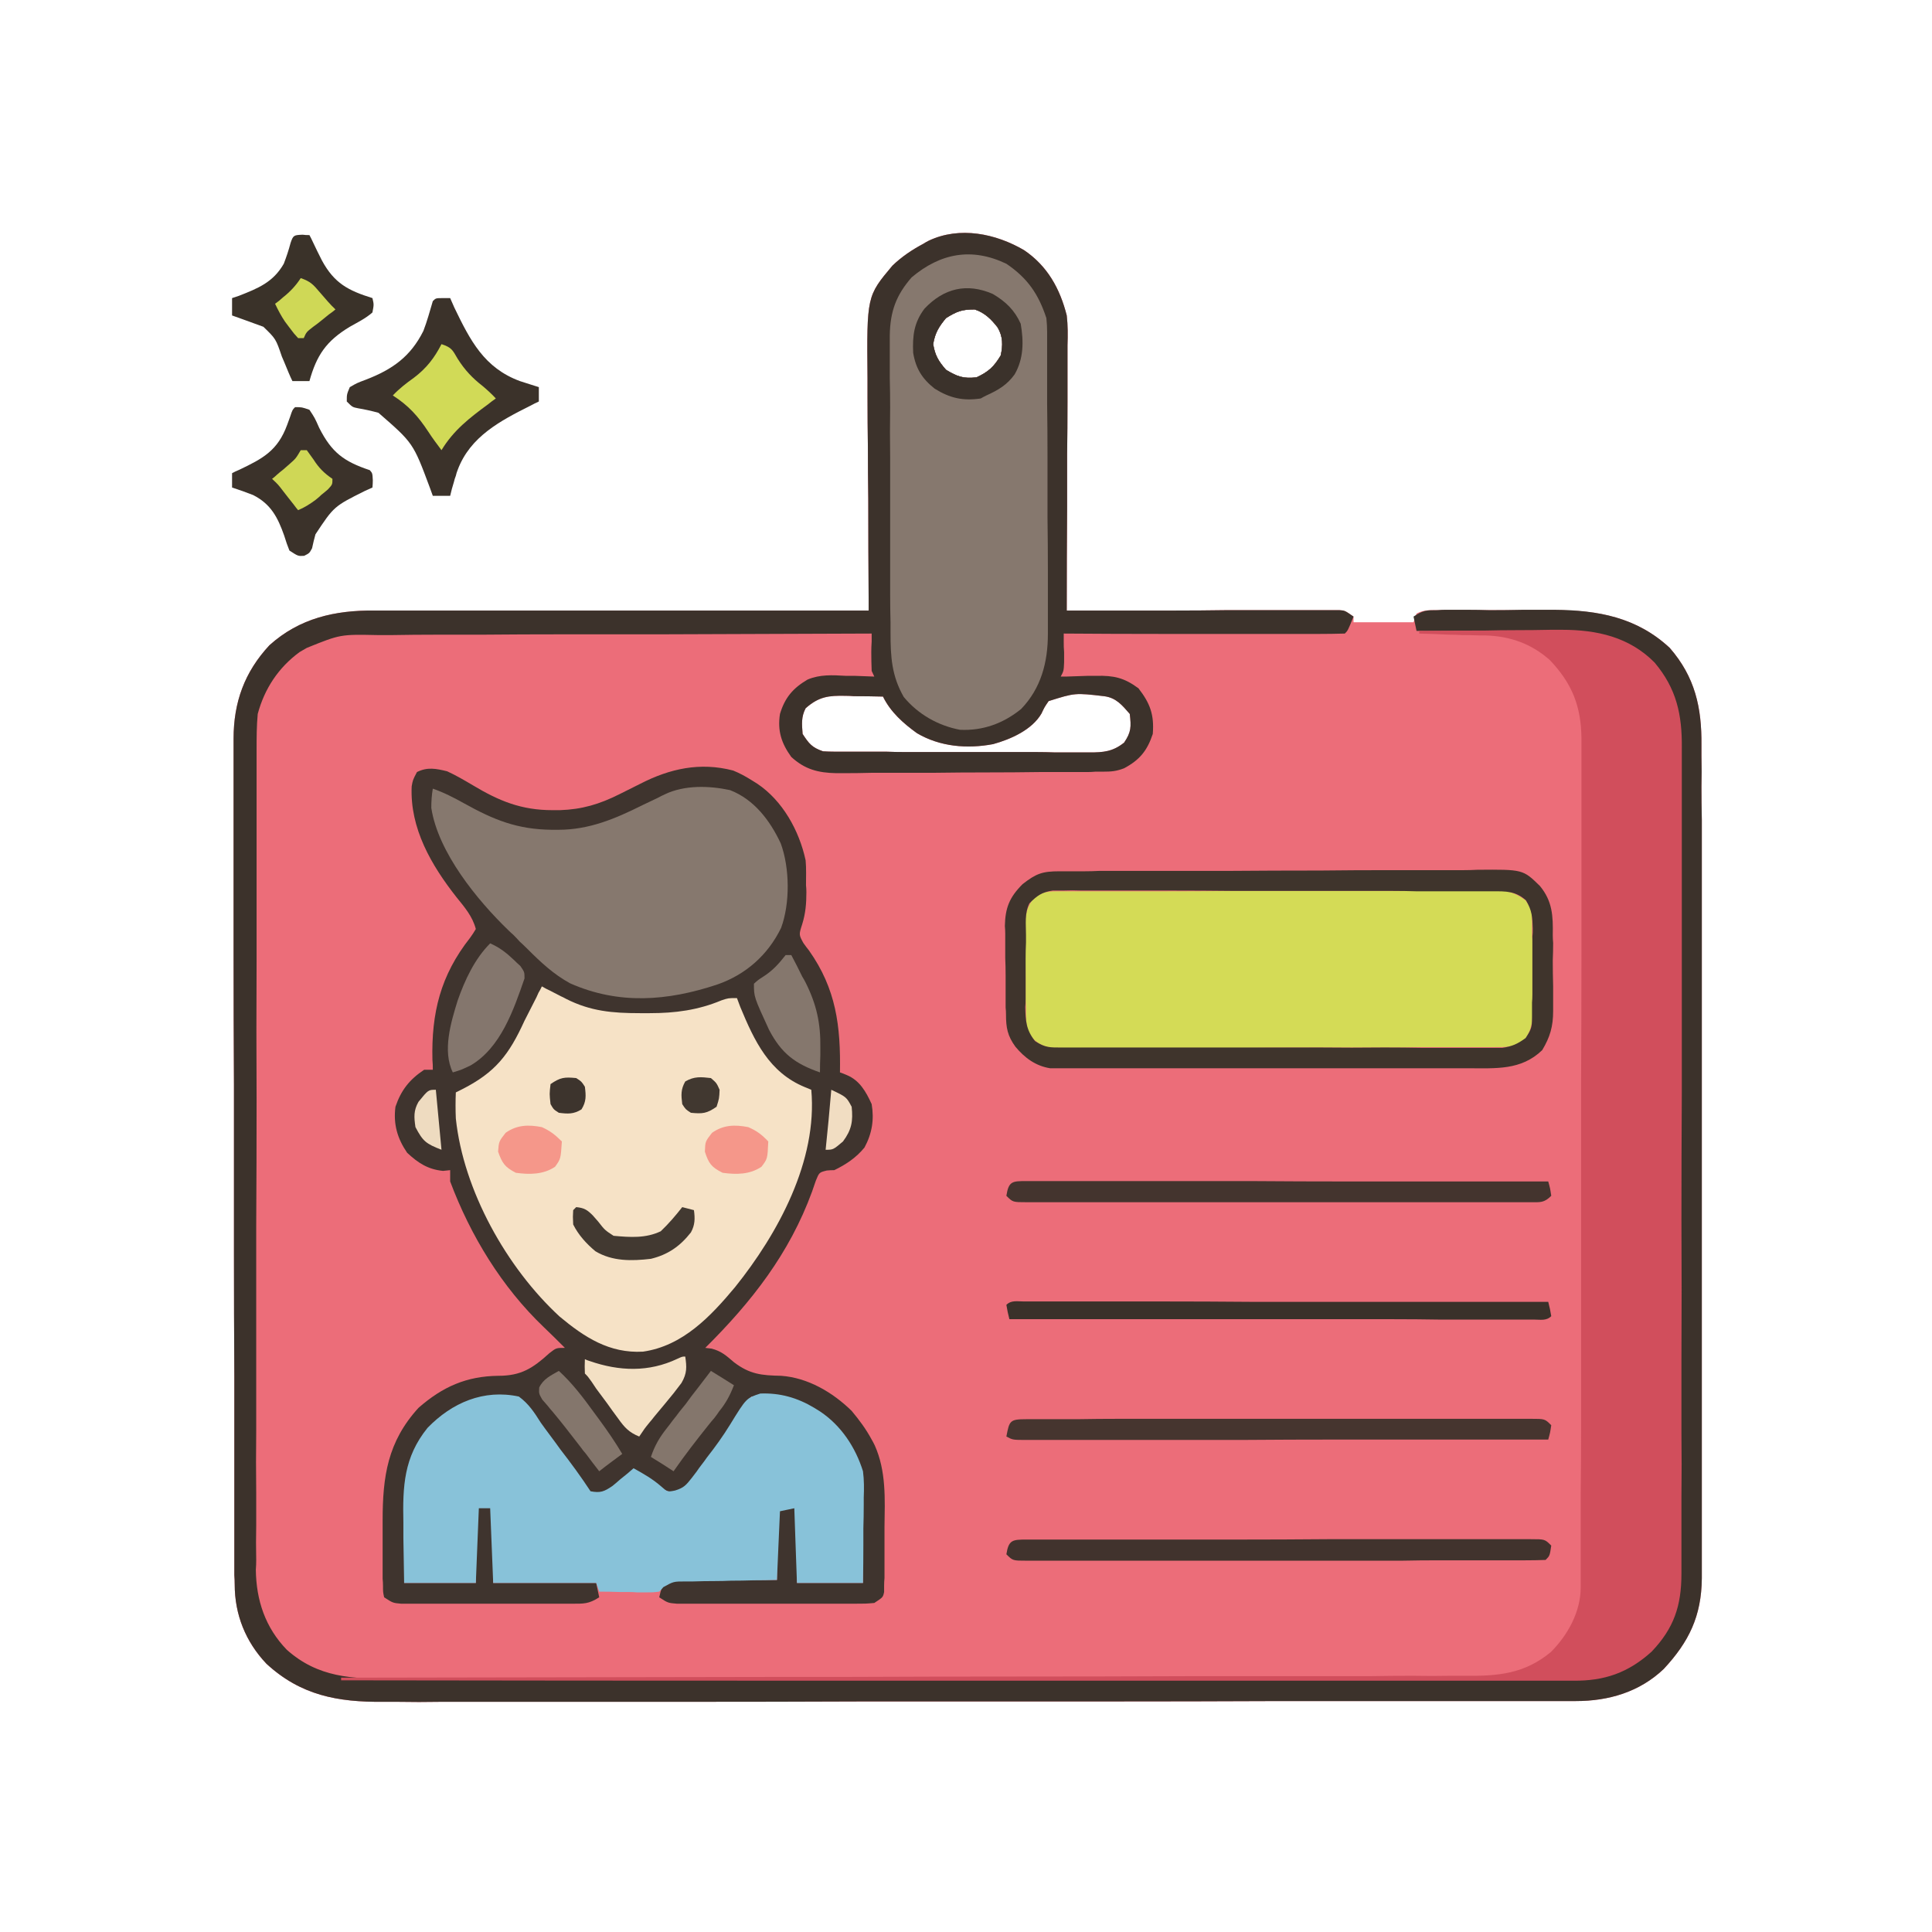 <svg xmlns="http://www.w3.org/2000/svg" viewBox="0 0 512 512" width="512" height="512"><style>.a{fill:#ec6d79}.b{fill:#3f342e}.c{fill:#3c322b}.d{fill:#d14e5c}.e{fill:#f6e2c6}.f{fill:#d4db56}.g{fill:#86786e}.h{fill:#88c2d9}.i{fill:#3f342c}.j{fill:#3b322a}.k{fill:#46352f}.l{fill:#44342e}.m{fill:#41332d}.n{fill:#3a312a}.o{fill:#3a3229}.p{fill:#3b322b}.q{fill:#84766d}.r{fill:#d1da57}.s{fill:#85776d}.t{fill:#f3e0c4}.u{fill:#84766c}.v{fill:#423931}.w{fill:#f5978a}.x{fill:#cfd756}.y{fill:#cfd856}.z{fill:#413830}.A{fill:#3d342d}.B{fill:#eedbc0}.C{fill:#f1ddc2}</style><path class="a" d="m271.4 66.3c6.2 4.2 9.5 10.2 11.3 17.3 0.3 2.6 0.3 5.3 0.2 7.9q0 1.2 0 2.3 0 3.8 0 7.6 0 2.6 0 5.2 0 6.9-0.1 13.7 0 7 0 14.1-0.1 13.7-0.1 27.4 1.3 0 2.7 0 13 0 26 0 6.7 0 13.3-0.1 6.4 0 12.9 0 2.4 0 4.9 0 3.4 0 6.9 0 1 0 2 0 1 0 1.9 0 0.8 0 1.7 0c1.4 0.1 1.4 0.1 3.7 1.7q0 0.7 0 1.5c5.2 0 10.5 0 15.9 0q0.4-1.1 0.8-2.3c1.9-1 3.3-0.9 5.4-0.9q1.3 0 2.5 0 1.4 0 2.7 0c1.4 0 1.4 0 2.8 0q3 0 5.9 0 4.5 0 8.9 0 2.9 0 5.7 0 1.3 0 2.7 0c11.5 0 21.8 1.9 30.5 10 6.7 7.7 8.5 15.8 8.4 25.8 0 1.4 0 1.4 0 2.9q0.1 4.1 0 8.1 0 4.3 0.1 8.7 0 8.5 0 17 0 6.9 0 13.8 0 1 0 2 0 2 0 4 0 18.8 0 37.5 0 17.2 0 34.3 0 17.6 0 35.3 0 9.9 0 19.7 0 8.5 0 16.9 0 4.3 0 8.6 0 4.6 0 9.3 0 1.3 0 2.7c-0.1 10-3.4 16.8-10.1 24-6.4 6.1-14.6 8.5-23.3 8.5q-0.8 0-1.7 0-2.8 0-5.7 0-2 0-4.1 0-5.7 0-11.3 0-6.1 0-12.2 0-14.8 0-29.6 0-6.9 0-13.8 0-23.1 0.1-46.2 0.1-6 0-12 0-1.5 0-3 0-24.2 0-48.3 0-24.8 0.1-49.5 0.1-14 0-27.9 0-11.8 0-23.7 0-6 0-12 0-5.6 0.1-11.1 0-2 0-4 0c-12 0.1-21.8-1.7-30.9-10.1-5.5-5.8-8.4-13-8.4-21q0-1.2-0.1-2.5c0-1.3 0-1.3 0-2.7q0-1.4 0-2.9 0-4 0-8 0-4.3 0-8.6 0-10.4 0-20.8 0-4.9 0-9.8-0.1-16.3-0.1-32.5 0-4.3 0-8.5 0-1 0-2.1 0-17 0-34-0.1-17.5-0.1-35 0-9.8 0-19.6 0-8.3 0-16.7 0-4.2 0-8.5 0-4.6 0-9.2 0-1.4 0-2.7c0-9.7 2.9-17.7 9.5-24.8 8-7.2 17.4-9.3 27.9-9.2q0.9 0 1.8 0 2.8 0 5.6 0 2 0 4 0 5.5 0 11 0 5.7 0 11.4 0 10.9 0 21.7 0 12.3 0 24.7 0 25.3 0 50.7 0 0-1.4 0-2.8-0.1-13.3-0.1-26.7-0.1-6.8-0.1-13.7-0.1-6.6-0.1-13.2 0-2.5 0-5.1c-0.2-21.8-0.2-21.8 6.6-29.9 2.5-2.4 5.2-4.2 8.2-5.8q0.6-0.4 1.4-0.8c8.2-3.9 17.8-1.9 25.3 2.5zm-20.7 18c-1.9 2.3-2.9 3.9-3.4 6.9 0.5 3 1.4 4.5 3.4 6.8 3 1.8 4.6 2.4 8.1 2 3.2-1.5 4.6-2.8 6.4-5.8 0.6-2.7 0.6-5-0.8-7.4-1.7-2.2-3.4-3.9-6.1-4.8-3.4 0-4.7 0.5-7.6 2.3zm-37.2 103.4c-1.2 2.3-1 4.2-0.8 6.8 1.7 2.6 2.5 3.6 5.4 4.6q1.5 0.1 3.1 0.1 0.9 0 1.9 0 1.1 0 2.1 0 1.1 0 2.3 0 3.6 0 7.3 0 2.5 0.1 5.1 0.1 5.3 0 10.6 0 6.8 0 13.6 0 5.3 0 10.5 0 2.5 0 5.1 0.1 3.5 0 7 0 1 0 2.1 0c3.6 0 6.1-0.2 9.1-2.6 1.9-2.8 1.9-4.2 1.5-7.6-2-2.3-3.6-4.3-6.8-4.7-7.7-0.9-7.7-0.9-14.7 1.3-1.1 1.6-1.1 1.6-1.9 3.3-2.5 4.3-8.1 6.8-12.8 8.1-6.9 1.3-14.1 0.7-20.2-2.9-3.6-2.6-7-5.6-9-9.7q-3.8-0.1-7.7-0.1-1.1-0.1-2.2-0.1c-4.5-0.1-7.1 0.2-10.6 3.3z"></path><path class="b" d="m118.5 204.4c2.4 1.1 4.6 2.4 6.8 3.7 7 4.2 12.9 6.6 21.1 6.6q1 0 2 0c5.9-0.2 10.5-1.6 15.7-4.2q1.4-0.7 2.8-1.4 1.4-0.7 2.8-1.4c7.8-4 15.8-5.8 24.6-3.5 1.7 0.7 3.2 1.5 4.8 2.5q0.8 0.5 1.6 1c6.7 4.5 11.1 12.4 12.8 20.3 0.2 2.2 0.1 4.4 0.1 6.6q0.1 0.9 0.1 1.8c0 3-0.2 5.6-1.1 8.5-0.9 2.8-0.9 2.8 0.3 5q0.7 1 1.5 2c7.2 10.2 8.4 20 8.2 32.3q0.9 0.3 1.8 0.7c3.4 1.4 5.1 4.4 6.6 7.7 0.7 4.1 0.1 7.8-1.9 11.5-2.2 2.7-4.9 4.5-8 6q-1 0-2 0.1c-2 0.5-2 0.5-2.9 2.7q-0.5 1.4-1 2.9c-6 16.4-16 29.2-28.3 41.4q0.8 0.1 1.7 0.2c2.6 0.7 3.8 1.8 5.9 3.6 4.2 3.2 7.3 3.5 12.5 3.6 7.1 0.5 13.7 4.4 18.7 9.3 2 2.4 3.8 4.8 5.3 7.6 0.4 0.7 0.4 0.7 0.8 1.5 3.1 6.9 2.7 14.3 2.6 21.7q0 3.5 0 7 0 2.2 0 4.4 0 1.1 0 2.1-0.1 1-0.1 2 0 0.8 0 1.7c-0.3 1.4-0.3 1.4-2.6 2.9-2.3 0.2-2.3 0.2-5.2 0.2q-0.8 0-1.6 0-2.6 0-5.3 0-1.8 0-3.6 0-3.9 0-7.7 0-4.9 0-9.8 0-3.8 0-7.6 0-1.8 0-3.6 0-2.5 0-5 0-1.5 0-2.9 0c-2.4-0.2-2.4-0.2-4.7-1.7 0.5-2.2 0.7-2.9 2.3-4.6 2.2-0.1 4.3-0.1 6.5-0.1q0.9 0 1.9 0 3.1 0 6.2 0 2 0.1 4.1 0.1 5.1 0 10.2 0 0-0.8 0-1.6-0.1-3.7-0.1-7.4 0-1.3 0-2.6 0-1.2 0-2.5-0.1-1.1-0.1-2.3c0.2-1.8 0.2-1.8 1.7-3.3q1.9 0.4 3.8 0.7c0 6.6 0 13.1 0 19.8 5.8 0 11.6 0 17.5 0q0-6 0-12.1 0-2 0-4.1c0-9.8-0.8-18-7.5-25.7-4.8-4.5-10.9-6.7-17.3-7.2q-1.4-0.1-2.8-0.2-1 0-2-0.1-0.3 0.6-0.7 1.3c-0.9 1.8-1.9 3.3-3.1 4.9q-0.7 0.9-1.3 1.8-0.7 1-1.4 1.9-0.8 1-1.5 2c-3.5 4.7-7.2 9.4-11 13.9-3.3-0.4-5.2-1.5-7.9-3.4q-1-0.8-2-1.5-0.8-0.6-1.5-1.1-1.7 1-3.4 2.1-0.9 0.6-1.8 1.3c-1.7 1.1-1.7 1.1-3.2 2.6-1.8 0.3-1.8 0.3-3.8 0-1.4-1.3-1.4-1.3-2.8-3.1q-0.7-1-1.5-2.1-0.8-1.1-1.6-2.2-0.8-1.1-1.6-2.2c-2.3-3.1-4.6-6.1-6.6-9.4-2.8-4.5-2.8-4.5-7.4-6.7-5.6-0.2-10.3 0.8-15 3.7-0.8 0.5-0.8 0.5-1.6 0.9-5.6 3.8-8.8 9.4-10.5 15.8-0.3 2.3-0.3 4.5-0.4 6.8q0 0.9 0 1.9-0.1 3-0.1 6-0.1 2.1-0.1 4.2-0.1 5-0.2 10c6.3 0 12.5 0 19 0 0-6.5 0-13 0-19.8q1.9-0.3 3.8-0.7c0.8 0.7 0.8 0.7 0.8 2.6q0 1.3 0 2.5 0 1.2 0 2.5 0 1.5 0 3.1c0 3.2 0 6.5 0 9.8 9 0 18 0 27.3 0q0.4 1.9 0.8 3.8c-2.8 1.8-4.1 1.7-7.3 1.7q-0.8 0-1.6 0-2.5 0-5 0-1.8 0-3.5 0-3.7 0-7.4 0-4.7 0-9.4 0-3.6 0-7.2 0-1.7 0-3.5 0-2.4 0-4.8 0c-1.4 0-1.4 0-2.8 0-2.2-0.2-2.2-0.2-4.5-1.7-0.3-1.4-0.3-1.4-0.3-3q0-1-0.1-1.9 0-1 0-2.1 0-1 0-2.1 0-2.2 0-4.5 0-3.4 0-6.7c0-11.7 1.3-20.9 9.5-29.9 6.4-5.6 12.7-8.4 21.2-8.5 6 0 9.1-2 13.5-6 1.8-1.4 1.8-1.4 4.1-1.4-1.9-1.9-3.7-3.7-5.6-5.5-11.1-10.6-19.4-24.2-24.8-38.6q0-1.5 0-3-1 0.1-1.9 0.2c-4-0.4-6.6-2.1-9.5-4.8-2.6-3.8-3.7-7.6-3.1-12.2 1.5-4.4 3.7-7.2 7.6-9.8q1.1 0 2.3 0c0-1.3 0-1.3-0.1-2.6-0.3-12.4 2.1-22.4 10-32.4q0.8-1.1 1.5-2.3c-0.9-3.4-3-5.8-5.1-8.4-6.7-8.5-12.4-18.3-11.9-29.4 0.3-1.7 0.3-1.7 1.4-3.8 2.8-1.4 5.1-0.9 8-0.2z"></path><path class="c" d="m271.4 66.3c6.2 4.2 9.5 10.2 11.3 17.3 0.3 2.6 0.3 5.3 0.2 7.9q0 1.2 0 2.3 0 3.8 0 7.6 0 2.6 0 5.2 0 6.9-0.1 13.7 0 7 0 14.1-0.1 13.7-0.1 27.4 1.3 0 2.7 0 13 0 26 0 6.7 0 13.3-0.1 6.4 0 12.9 0 2.4 0 4.9 0 3.4 0 6.9 0 1 0 2 0 1 0 1.9 0 0.8 0 1.7 0c1.4 0.1 1.4 0.1 3.7 1.7-1.5 3.7-1.5 3.7-2.3 4.5q-3.5 0.1-6.9 0.1-1.1 0-2.2 0-3.7 0-7.3 0-2.5 0-5 0-6.6 0-13.2 0-6.7 0-13.5 0-13.2 0-26.4-0.1 0 1.1 0 2.1c0 1.4 0 1.4 0.1 2.8 0 1.3 0 1.3 0 2.7-0.1 2.3-0.1 2.3-0.9 3.8q0.7 0 1.4 0 2.9-0.1 5.9-0.2 1 0 2.1 0c4.7-0.1 7.4 0.5 11.2 3.3 3.1 4 4.2 7 3.8 12.1-1.5 4.5-3.5 6.9-7.6 9.1-2.1 0.8-3.4 0.9-5.6 0.9q-1 0-2 0-1.1 0.1-2.2 0.1-1.2 0-2.3 0-3.9 0-7.7 0-1.3 0-2.6 0-6.9 0.1-13.8 0.1-7.2 0-14.3 0.1-5.5 0-11 0-2.6 0-5.3 0-3.7 0.1-7.3 0.1-1.1 0-2.2 0c-4.8-0.1-8.3-1-11.9-4.3-2.6-3.6-3.7-6.9-3-11.4 1.3-4.3 3.4-6.8 7.3-9.1 3.3-1.4 6.6-1.2 10.1-1 1.1 0 1.1 0 2.3 0q2.7 0.1 5.3 0.2-0.3-0.7-0.7-1.5-0.1-2.5-0.1-5 0-1.4 0.1-2.8c0-1 0-1 0-2.1q-27.8 0.1-55.6 0.2-12.8 0-25.7 0-11.3 0-22.5 0.1-6 0-11.9 0-5.6 0-11.2 0.1-2.1 0-4.1 0c-9.8-0.2-9.8-0.2-18.7 3.4-1 0.6-1 0.6-1.9 1.1-5.6 4.1-9.3 9.7-11.1 16.4-0.3 3.2-0.3 6.4-0.3 9.6q0 1.4 0 2.9 0 3.9 0 7.9 0 4.2 0 8.5 0 8.4 0 16.8 0 6.8 0 13.6 0 1.9 0 3.9 0 1 0 2-0.1 18.4 0 36.9 0 16.9-0.1 33.7 0 17.4 0 34.7 0 9.7 0 19.5-0.1 8.3 0 16.5 0 4.3 0 8.5-0.1 4.6 0 9.2 0 1.3-0.1 2.6c0.1 8.1 2.5 15.3 8.2 21.2 8.3 7.4 17.3 7.7 27.8 7.7q2 0 4.1 0 5.6 0 11.2 0 6.1 0 12.2 0 11.9 0 23.8 0 9.7 0 19.4 0 1.4 0 2.8 0 2.8 0 5.6 0 26.2 0 52.5 0 22.5 0 45 0 26.2 0 52.3 0 2.8 0 5.6 0 1.4 0 2.8 0 9.6 0 19.3 0 11.8 0 23.6 0 6 0 12 0 5.5 0 11 0 2 0 4 0c9.8 0 18.2-0.6 25.9-7.2 6.8-6.9 8-13.9 7.9-23.4q0.1-1.4 0.1-2.9 0-4 0-7.9 0-4.4 0-8.7 0-8.4 0-16.8 0-6.9 0-13.7 0-1 0-2 0-2 0-4 0-18.5 0-37.1 0-17 0-34 0-17.5 0-34.9 0-9.8 0-19.6 0.1-8.4 0-16.7 0-4.3 0-8.5 0.1-4.6 0-9.2 0-1.4 0.1-2.7c-0.1-8-2.3-15.1-8.1-20.8-8-6.1-16.2-7.2-26-7.3q-1.6 0-3.1 0-4-0.1-8.1-0.1-4.1 0-8.2-0.1-8.1-0.1-16.1-0.1-0.4-1.9-0.8-3.8c2.6-1.7 3.4-1.7 6.3-1.7 1.3-0.1 1.3-0.1 2.5-0.1q1.4 0 2.7 0 1.4 0 2.8 0 2.9 0 5.9 0.1 4.4 0 8.8-0.1 2.9 0 5.7 0 1.4 0 2.7 0c11.5 0.1 21.8 2 30.5 10.1 6.7 7.7 8.5 15.8 8.4 25.8 0 1.4 0 1.4 0 2.9q0.1 4.1 0 8.1 0 4.3 0.1 8.7 0 8.5 0 17 0 6.9 0 13.8 0 1 0 2 0 2 0 4 0 18.8 0 37.5 0 17.2 0 34.3 0 17.6 0 35.3 0 9.9 0 19.7 0 8.5 0 16.9 0 4.3 0 8.6 0 4.6 0 9.3 0 1.3 0 2.7c-0.1 10-3.4 16.8-10.1 24-6.4 6.1-14.6 8.5-23.3 8.5q-0.8 0-1.7 0-2.8 0-5.7 0-2 0-4.1 0-5.7 0-11.3 0-6.1 0-12.2 0-14.8 0-29.6 0-6.9 0-13.8 0-23.1 0.1-46.2 0.1-6 0-12 0-1.5 0-3 0-24.2 0-48.3 0-24.8 0.1-49.5 0.1-14 0-27.9 0-11.8 0-23.7 0-6 0-12 0-5.6 0.1-11.1 0-2 0-4 0c-12 0.1-21.8-1.7-30.9-10.1-5.5-5.8-8.4-13-8.4-21q0-1.2-0.1-2.5c0-1.3 0-1.3 0-2.7q0-1.4 0-2.9 0-4 0-8 0-4.3 0-8.6 0-10.4 0-20.8 0-4.9 0-9.8-0.1-16.3-0.1-32.5 0-4.3 0-8.5 0-1 0-2.1 0-17 0-34-0.1-17.5-0.1-35 0-9.8 0-19.6 0-8.3 0-16.7 0-4.2 0-8.5 0-4.6 0-9.2 0-1.4 0-2.7c0-9.7 2.9-17.7 9.5-24.8 8-7.2 17.4-9.3 27.9-9.2q0.9 0 1.8 0 2.8 0 5.6 0 2 0 4 0 5.5 0 11 0 5.7 0 11.4 0 10.9 0 21.7 0 12.3 0 24.7 0 25.3 0 50.7 0 0-1.4 0-2.8-0.1-13.3-0.1-26.7-0.1-6.8-0.1-13.7-0.1-6.6-0.1-13.2 0-2.5 0-5.1c-0.2-21.8-0.2-21.8 6.6-29.9 2.5-2.4 5.2-4.2 8.2-5.8q0.6-0.4 1.4-0.8c8.2-3.9 17.8-1.9 25.3 2.5zm-20.7 18c-1.9 2.3-2.9 3.9-3.4 6.9 0.5 3 1.4 4.5 3.4 6.8 3 1.8 4.6 2.4 8.1 2 3.2-1.5 4.6-2.8 6.4-5.8 0.6-2.7 0.6-5-0.8-7.4-1.7-2.2-3.4-3.9-6.1-4.8-3.4 0-4.7 0.5-7.6 2.3zm-37.2 103.4c-1.2 2.3-1 4.2-0.8 6.8 1.7 2.6 2.5 3.6 5.4 4.6q1.5 0.1 3.1 0.1 0.9 0 1.9 0 1.1 0 2.1 0 1.1 0 2.3 0 3.6 0 7.3 0 2.5 0.1 5.1 0.1 5.3 0 10.6 0 6.8 0 13.6 0 5.3 0 10.5 0 2.5 0 5.1 0.1 3.5 0 7 0 1 0 2.1 0c3.6 0 6.1-0.2 9.1-2.6 1.9-2.8 1.9-4.2 1.5-7.6-2-2.3-3.6-4.3-6.8-4.7-7.7-0.9-7.7-0.9-14.7 1.3-1.1 1.6-1.1 1.6-1.9 3.3-2.5 4.3-8.1 6.8-12.8 8.1-6.9 1.3-14.1 0.7-20.2-2.9-3.6-2.6-7-5.6-9-9.7q-3.8-0.1-7.7-0.1-1.1-0.1-2.2-0.1c-4.5-0.1-7.1 0.2-10.6 3.3z"></path><path class="d" d="m376.1 167.2q8.8-0.1 17.5-0.1 4-0.1 8.1-0.1 4.7 0 9.3-0.1 1.5 0 2.9 0c9.3 0 17.9 1.9 24.6 8.7 5.8 6.9 7.3 13.8 7.2 22.7q0 1.4 0 2.9 0 4 0 8 0 4.3 0 8.6 0 8.4 0 16.8 0 9.8 0 19.7 0 17.5 0 35-0.1 17-0.1 34 0.1 18.5 0 37 0 2 0 4 0 1 0 2 0 6.8 0 13.6 0.1 8.4 0 16.7 0 4.3 0 8.5 0 4.6 0 9.2 0 1.4 0 2.7c0 8.6-2 14.5-7.9 20.7-6.2 5.6-12.5 7.8-20.8 7.7-0.9 0-0.9 0-1.8 0q-2.8 0-5.7 0-2 0-4.1 0-5.6 0-11.3 0-6.1 0-12.2 0-10.6 0-21.2 0-15.3 0-30.6 0-24.8 0-49.7 0-24.1 0-48.2 0-1.5 0-3 0-7.5 0-14.9 0-61.9 0-123.8-0.1 0-0.3 0-0.7 0.9 0 1.9 0 57.9-0.1 115.7-0.2 6.9 0 13.8 0 1.4 0 2.8 0 22.4-0.1 44.8-0.1 22.9 0 45.9-0.1 14.2 0 28.3 0 9.7 0 19.4 0 5.7-0.1 11.3-0.1 5.1 0.1 10.2 0 1.9 0 3.7 0c8.8 0.1 15.8-0.5 22.8-6.3 4.5-4.5 7.9-10.7 7.9-17.1 0-1.3 0-1.3 0-2.5q0-1.4 0-2.8c0-1.4 0-1.4 0-2.9q0-4 0-8 0-4.3 0-8.6 0.1-8.5 0.1-17 0-6.9 0-13.8 0-19.5 0-39 0-1.1 0-2.1c0-1.1 0-1.1 0-2.2q0-17 0-34.1 0.1-17.6 0.1-35.1 0-9.8 0-19.7 0-8.4 0-16.8 0-4.2 0-8.5 0-4.6 0-9.3c0-1.3 0-1.3 0-2.7-0.1-8.5-2.5-14.5-8.4-20.7-4.9-4.3-10.4-6.3-17-6.5q-0.7 0-1.5 0-2.4-0.1-4.8-0.1-1.6-0.1-3.3-0.1-4-0.2-8-0.3 0-0.3 0-0.7z"></path><path class="e" d="m143.6 261.4q1 0.6 2.1 1.1 1.4 0.7 2.9 1.5 0.7 0.3 1.4 0.7c6.5 3.3 12.3 3.8 19.6 3.8q1.3 0 2.6 0c6.7 0 12.8-0.8 19-3.4 1.8-0.6 1.8-0.6 4.1-0.6 0.4 1.1 0.4 1.1 0.9 2.4 3.7 8.9 7.6 17.3 17.1 21.2q0.8 0.3 1.7 0.7c1.7 18.8-8.8 38.1-20.2 52.3-6.5 7.8-13.9 15.6-24.4 17.1-8.9 0.5-15.5-3.8-22.1-9.3-14-12.9-25.5-33.4-27.5-52.5-0.1-2.3-0.1-4.6 0-6.9q0.8-0.4 1.6-0.8c8.9-4.5 12.5-9.2 16.6-18.2q1.3-2.5 2.6-5.1 0.6-1.1 1.1-2.3 0.5-0.8 0.9-1.7z"></path><path class="f" d="m281.4 236.2q0.8 0 1.6 0 2.5 0 5.1 0 1.8 0 3.6 0 5 0 9.9 0 3.1 0 6.2 0 9.7 0 19.4-0.1 11.2 0 22.4 0 8.6 0 17.2 0 5.2 0 10.4 0 4.8-0.1 9.7 0 1.8 0 3.6-0.1 2.4 0 4.8 0.1c1.4 0 1.4 0 2.8-0.1 2.6 0.4 4 1 6.2 2.6 1.5 2.3 1.7 2.8 1.7 5.4q0 1 0 1.9 0 1 0 2.1c0.1 1 0.1 1 0.1 2.1q0 2.2 0 4.4 0 3.4 0 6.7 0 2.2 0 4.3 0.1 1 0.1 2.1c-0.1 3.1-0.2 4.8-1.8 7.5-2.8 2.6-5.3 2.4-8.9 2.4q-0.7 0-1.5 0-2.6 0-5.1 0-1.8 0-3.6 0-5 0-10 0-3 0.1-6.1 0.1-9.7 0-19.4 0-11.2 0-22.3 0.1-8.7 0-17.3 0-5.2 0-10.3 0-4.9 0-9.7 0-1.8 0-3.6 0-2.4 0.1-4.9 0c-1.3 0-1.3 0-2.7 0-2.9-0.4-4.2-1.3-6.2-3.4-0.7-2-0.9-3.2-0.9-5.3q0-0.9 0-1.9 0-0.9-0.1-2 0-1 0-2 0-2.2 0-4.3 0-3.3-0.1-6.6 0-2.1 0-4.2 0-1 0-2c0-3.1 0.1-4.7 1.8-7.4 2.6-2.5 4.3-2.4 7.9-2.4z"></path><path class="g" d="m266.7 69.9c5.6 3.8 8.5 8 10.6 14.4q0.2 1.9 0.2 3.7 0 1.1 0 2.3 0 1.2 0 2.5c0 1.3 0 1.3 0 2.6q0 4.3 0 8.6 0 1.5 0 3 0.1 7 0.1 14.1 0 8 0 16.1 0.1 7 0.1 14.1 0 2.9 0 5.9 0 4.2 0 8.4 0 1.2 0 2.4c0 7.5-1.8 14.4-7.1 19.9-4.7 3.8-10.1 5.8-16.2 5.5-5.8-1.1-11.1-4.1-14.9-8.7-3.2-5.6-3.5-10.6-3.5-17q0-1.3 0-2.7-0.1-3.8-0.1-7.5 0-3.2 0-6.3 0-7.4 0-14.8 0-7.6 0-15.3-0.1-6.5 0-13.1 0-3.9-0.1-7.8 0-4.4 0-8.8c0-1.2 0-1.2 0-2.5 0.1-6.4 1.7-10.7 5.8-15.4 7.6-6.4 15.9-8 25.1-3.6zm-16 14.4c-1.9 2.3-2.9 3.9-3.4 6.9 0.5 3 1.4 4.5 3.4 6.8 3 1.8 4.6 2.4 8.1 2 3.2-1.5 4.6-2.8 6.4-5.8 0.6-2.7 0.6-5-0.8-7.4-1.7-2.2-3.4-3.9-6.1-4.8-3.4 0-4.7 0.5-7.6 2.3z"></path><path class="h" d="m137.5 370.1c2.6 1.9 4.1 4.2 5.8 6.9 1.7 2.4 3.5 4.7 5.2 7.1 2.8 3.6 5.5 7.3 8 11.1 2.6 0.5 3.6 0.1 5.8-1.4q1-0.8 2-1.7 1-0.8 2.1-1.7c0.7-0.6 0.7-0.6 1.5-1.3 2.7 1.5 5 2.8 7.3 4.8 1.7 1.5 1.7 1.5 3.7 1.1 2.3-0.7 2.9-1.4 4.4-3.3q0.6-0.8 1.3-1.7 0.6-0.9 1.3-1.8c0.7-0.9 0.7-0.9 1.4-1.9 2.2-2.8 4.3-5.7 6.2-8.8 4.3-7 4.3-7 8-8.2 5.2-0.2 9.8 1.1 14.3 3.8q0.8 0.5 1.6 1c5.5 3.7 9.3 9.4 11.3 15.8 0.3 2.3 0.3 4.6 0.2 7q0 0.9 0 1.9 0 3.1-0.1 6.2 0 2.1 0 4.2 0 5.2-0.1 10.3c-5.8 0-11.5 0-17.5 0-0.2-6.5-0.5-13-0.7-19.8-1.9 0.4-1.9 0.4-3.8 0.8-0.3 6-0.5 12-0.8 18.2q-3.1 0.1-6.2 0.1-3 0.1-6 0.1-2.1 0.1-4.2 0.1-3 0-5.9 0.1-1 0-1.9 0c-3.2 0-3.2 0-5.9 1.5q-0.5 0.6-1.1 1.2c-1.7 0.2-1.7 0.2-3.7 0.2q-1 0-2.1 0-1.1-0.1-2.3-0.1-1.1 0-2.3 0-2.7-0.1-5.5-0.1-0.4-1.1-0.8-2.3c-9 0-18 0-27.3 0-0.4-9.8-0.4-9.8-0.8-19.8q-1.5 0-3 0c-0.3 6.6-0.5 13.1-0.8 19.8-6.3 0-12.5 0-19 0q-0.1-6-0.2-11.9 0-2 0-4.1c-0.2-9.6 0.1-17.3 6.4-25.1 6.5-6.7 14.9-10.3 24.2-8.3z"></path><path class="g" d="m114.7 209c2.9 1 5.6 2.4 8.3 3.9 7.9 4.4 14.1 6.9 23.2 7q0.9 0 1.8 0c8.1 0 15-2.9 22.2-6.5q2.1-1 4.2-2 0.9-0.5 1.8-0.9c5.2-2.5 11.8-2.3 17.3-1.1 6.4 2.5 10.6 8.1 13.4 14.1 2.4 6.5 2.5 15.9 0.1 22.4-3.5 7.2-9.4 12.4-16.9 15-13.2 4.4-26.1 5.4-39-0.3-4.4-2.4-7.8-5.6-11.3-9.1q-1-1-2.1-2-0.8-0.9-1.7-1.8-0.6-0.5-1.2-1.1c-8.3-8-18.7-20.7-20.5-32.5 0-1.7 0.1-3.4 0.4-5.1z"></path><path class="i" d="m280.8 230.9q0.7 0 1.5 0 2.6 0 5.2 0 1.8 0 3.7-0.1 6.1 0 12.2 0 2.1 0 4.1 0 8.8 0 17.5 0 12.5-0.1 25-0.1 8.8-0.1 17.5-0.1 5.3 0 10.5 0 5 0 9.9 0 1.8 0 3.6-0.1c12.1-0.1 12.1-0.1 16.6 4.3 3.3 4 3.5 7.9 3.4 13q0 1 0.1 2.1 0 2.3-0.1 4.6 0 3.4 0.1 6.9 0 2.2 0 4.5 0 1 0 2c0 4.1-0.8 6.9-2.9 10.4-5.6 5.4-12.3 4.8-19.6 4.8q-1.8 0-3.7 0-5 0-10 0-5.2 0-10.4 0-8.8 0-17.6 0-10.1 0-20.2 0-8.7 0-17.5 0-5.2 0-10.4 0-4.8 0-9.7 0-1.8 0-3.6 0-2.5 0-4.9 0-1.4 0-2.8 0c-3.8-0.6-6.7-2.7-9.2-5.7-2.1-2.9-2.5-5-2.5-8.6q0-0.9-0.1-1.8 0-1 0-2.1 0-1 0-2.1 0-2.2 0-4.4 0-2.2-0.1-4.5 0-3.2 0-6.4 0-1-0.1-2.1c0.1-4.8 1.2-7.6 4.7-11.1 3.6-2.8 5.2-3.4 9.8-3.4zm-8 8.5c-1.3 2.6-0.9 5.5-0.9 8.3q0 1 0 2.1-0.1 2.1-0.1 4.3 0 3.3 0 6.6 0 2.1 0 4.2 0 1-0.1 2c0.1 3.6 0.2 6 2.6 9 2.7 1.8 4 1.7 7.2 1.7q0.8 0 1.6 0 2.5 0 5.1 0 1.8 0 3.6 0 5 0 9.9 0 4.1 0 8.3 0 9.7 0 19.5 0 10 0 20.1 0 8.6 0.1 17.3 0 5.1 0 10.3 0.1 4.8 0 9.7 0 1.8 0 3.6 0 2.4 0 4.8 0c1.4 0 1.4 0 2.8 0 2.6-0.4 4-1 6.2-2.6 1.5-2.3 1.7-2.8 1.7-5.4q0-1 0-1.9 0-1 0-2.1 0.1-1 0.1-2.1 0-2.2 0-4.4 0-3.4 0-6.7 0-2.2 0-4.3c0.1-1 0.1-1 0.1-2.1-0.1-3.1-0.2-4.8-1.8-7.5-2.8-2.5-5.3-2.4-8.9-2.4-0.7 0-0.7 0-1.5 0q-2.6 0-5.1 0-1.8 0-3.6 0-5 0-10 0-3-0.1-6.1-0.1-9.7 0-19.4 0-11.2 0-22.3 0-8.7-0.1-17.3-0.1-5.2 0-10.3 0-4.9 0-9.7 0-1.8 0-3.6 0-2.4-0.1-4.9 0-1.3 0-2.7 0c-2.9 0.4-4.2 1.4-6.2 3.4z"></path><path class="j" d="m117.4 79c0.9 0 0.9 0 1.9 0q0.5 1.2 1.1 2.5c4.2 8.7 7.9 16 17.4 19.5q2.5 0.8 5 1.6 0 1.8 0 3.8-1.1 0.5-2.2 1.1c-8 4-16 8.2-19.3 17-0.3 0.8-0.3 0.8-0.5 1.6-0.3 0.8-0.3 0.8-0.5 1.6q-0.6 1.9-1 3.7-2.3 0-4.6 0c-0.4-1.1-0.4-1.1-0.8-2.2-4.4-11.8-4.4-11.8-13.6-19.8-1.8-0.5-3.6-0.9-5.4-1.2-1.5-0.3-1.5-0.3-3-1.8 0-1.9 0-1.9 0.8-3.8 1.9-1.1 1.9-1.1 4.3-2 7-2.7 11.8-6.1 15.2-12.9 1-2.6 1.7-5.2 2.5-7.9 0.8-0.8 0.8-0.8 2.7-0.8z"></path><path class="k" d="m272 376.1q0.8 0 1.7 0 0.8 0 1.7 0 2.9 0 5.9 0 2 0 4.1 0 5.7-0.1 11.4-0.1 4.7 0 9.5 0 11.1 0 22.3 0 11.5 0 23.1 0 9.9 0 19.7 0 6 0 11.9 0 5.5 0 11.1 0 2 0 4.1 0 2.8 0 5.5 0c0.9 0 0.9 0 1.7 0 3.7 0 3.7 0 5.4 1.7-0.3 2-0.3 2-0.8 3.8q-27.7 0-55.5 0-12.9 0-25.7 0.1-11.3 0-22.5 0-5.9 0-11.9 0-5.6 0-11.2 0-2 0-4.1 0-2.8 0-5.6 0-0.8 0-1.7 0c-3.7 0-3.7 0-5.4-0.9 0.8-4.2 0.9-4.6 5.3-4.6z"></path><path class="l" d="m272 313q0.9 0 1.7 0 0.9 0 1.8 0 2.9 0 5.9 0 2.1 0 4.2 0 5.7 0 11.4 0 6 0 11.9 0 11.4 0 22.7 0 12.9 0.1 25.7 0.1 26.5 0 53 0c0.5 1.8 0.5 1.8 0.8 3.8-1.9 1.9-2.9 1.7-5.4 1.7q-0.8 0-1.7 0-0.8 0-1.7 0-2.9 0-5.8 0-2.1 0-4.2 0-5.7 0-11.4 0-5.9 0-11.8 0-10 0-19.9 0-11.6 0-23.1 0-9.9 0-19.8 0-5.9 0-11.8 0-5.5 0-11.1 0-2 0-4.1 0-2.8 0-5.5 0-0.8 0-1.7 0c-3.7 0-3.7 0-5.4-1.7 0.6-3.9 1.6-3.9 5.3-3.9z"></path><path class="m" d="m272 408q0.8 0 1.7 0 0.8 0 1.7 0 2.9 0 5.9 0 2 0 4.1 0 5.7 0 11.4 0 4.7 0 9.5 0 11.1 0 22.3 0 11.5 0 23.1-0.1 9.9 0 19.7 0 6 0 11.9 0 5.5 0 11.1 0 2 0 4.1 0 2.8 0 5.5 0c0.9 0 0.9 0 1.7 0 3.7 0 3.7 0 5.4 1.7-0.4 2.7-0.4 2.7-1.5 3.8q-2.7 0.1-5.5 0.1-0.8 0-1.7 0-2.9 0-5.9 0-2 0-4.1 0-5.7 0-11.4 0-4.7 0-9.5 0.1-11.1 0-22.3 0-11.5 0-23.1 0-9.8 0-19.7 0-5.9 0-11.9 0-5.5 0-11.1 0-2 0-4.1 0-2.7 0-5.5 0c-0.8 0-0.8 0-1.7 0-3.7 0-3.7 0-5.4-1.7 0.6-3.8 1.6-3.9 5.3-3.9z"></path><path class="n" d="m271.3 344.9q0.8 0 1.7 0 0.9 0 1.7 0 3 0 6 0 2.1 0 4.2 0 5.7 0 11.5 0 6 0 12 0 11.4 0 22.8 0.1 12.9 0 25.9 0 26.6 0 53.2 0 0.5 1.9 0.8 3.8c-1.3 1.3-2.9 0.9-4.6 0.9q-0.8 0-1.7 0c-0.8 0-0.8 0-1.7 0q-3 0-6 0-2.1 0-4.2 0-5.7 0-11.5 0-6-0.1-12-0.1-11.4 0-22.7 0-13 0-25.9 0-26.7 0-53.3 0-0.5-1.9-0.8-3.8c1.3-1.3 2.9-0.9 4.6-0.9z"></path><path class="o" d="m80.2 62.2c0.9 0.1 0.9 0.1 1.8 0.1q0.5 0.9 0.9 1.8 0.6 1.3 1.2 2.5 0.6 1.2 1.2 2.4c3.3 6.1 7 8 13.4 10 0.4 1.7 0.4 1.7 0 3.8-1.8 1.6-3.9 2.6-6 3.8-6.3 3.8-8.8 7.6-10.7 14.4q-2.2 0-4.5 0-0.5-1-1-2.2-0.6-1.4-1.2-2.9-0.3-0.7-0.6-1.4c-1.6-4.7-1.6-4.7-4.9-7.9q-1.1-0.4-2.2-0.8-1.7-0.6-3.3-1.2-1.4-0.5-2.8-1 0-2.3 0-4.6 0.9-0.3 1.8-0.6c5.1-2 9.1-3.6 11.9-8.5 0.7-1.8 1.3-3.6 1.8-5.5 0.7-2.1 0.9-2.1 3.2-2.2z"></path><path class="j" d="m78.2 107.9c1.8 0 1.8 0 3.8 0.7 1.4 2.1 1.4 2.1 2.6 4.8 3.3 6.5 6.5 8.9 13.4 11.2 0.7 0.8 0.7 0.8 0.8 2.7q0 0.9-0.1 1.9-0.9 0.4-2 0.9c-8.2 4.1-8.2 4.1-13.1 11.5q-0.5 1.8-0.9 3.7c-0.7 1.3-0.7 1.3-2.1 2-1.6 0.1-1.6 0.1-3.9-1.4-0.7-1.8-0.7-1.8-1.4-4-1.7-4.8-3.5-8.3-8.2-10.7q-2.8-1.1-5.6-2 0-1.9 0-3.8 0.9-0.5 1.9-0.9c6.3-3 10.2-5.1 12.7-11.9q0.4-1.1 0.8-2.2c0.6-1.8 0.6-1.8 1.3-2.5z"></path><path class="p" d="m263.1 77.9c3.4 2 5.8 4.3 7.4 7.9 0.8 4.7 0.8 9.2-1.6 13.4-2 2.8-4.4 4.2-7.5 5.6-0.8 0.4-0.8 0.4-1.5 0.8-4.7 0.7-8.2-0.1-12.2-2.6-3.3-2.6-5-5.3-5.7-9.5-0.2-4.5 0.2-8 3-11.7 5.1-5.4 11.2-6.9 18.1-3.9zm-12.4 6.4c-1.9 2.3-2.9 3.9-3.4 6.9 0.5 3 1.4 4.5 3.4 6.8 3 1.8 4.6 2.4 8.1 2 3.2-1.5 4.6-2.8 6.4-5.8 0.6-2.7 0.6-5-0.8-7.4-1.7-2.2-3.4-3.9-6.1-4.8-3.4 0-4.7 0.5-7.6 2.3z"></path><path class="q" d="m129.9 250c2.5 1.1 4.3 2.5 6.3 4.4q0.8 0.8 1.7 1.6c1.1 1.6 1.1 1.6 1.1 3.3-2.9 8.4-6.3 18.3-14.2 23-2.5 1.2-2.5 1.2-4.8 1.9-2.8-5.7-0.5-13.3 1.3-19.1 1.9-5.4 4.5-11 8.6-15.1z"></path><path class="r" d="m117 91.2c2.7 0.9 2.9 1.5 4.3 3.9 1.9 3 3.9 5.1 6.6 7.2 1.3 1.1 2.4 2.1 3.5 3.3-1 0.7-1 0.7-2 1.5-4.9 3.6-9.2 6.9-12.4 12.2-1.2-1.6-2.4-3.2-3.5-4.9-2.7-4.1-5.2-6.9-9.4-9.6 1.7-1.8 3.5-3.2 5.6-4.7 3.3-2.5 5.4-5.2 7.3-8.9z"></path><path class="s" d="m208.2 253.1q0.7 0 1.5 0 1.5 2.8 2.9 5.7 0.5 0.8 0.9 1.6c2.9 5.8 4 10.8 3.9 17.3q0 0.9 0 1.9-0.1 2.3-0.1 4.6c-6.6-2.3-10.2-5-13.5-11.3-4-8.7-4-8.7-4-12.2 1.1-1 1.1-1 2.5-1.9 2.5-1.6 4.1-3.4 5.9-5.7z"></path><path class="t" d="m181.6 359.5c0.4 2.8 0.5 4.4-1 7q-2 2.7-4.2 5.3-1.5 1.8-3 3.6-0.6 0.8-1.3 1.6c-1.3 1.6-1.3 1.6-2.7 3.7-2.7-1.1-3.9-2.4-5.6-4.8q-0.7-0.9-1.4-1.9c-0.7-1-0.7-1-1.5-2.1q-1.4-1.9-2.9-3.9-0.6-0.9-1.2-1.8c-1-1.4-1-1.4-1.8-2.2q-0.1-1.9 0-3.8 0.6 0.3 1.3 0.5c7.8 2.7 15.6 3 23.2-0.6 1.3-0.6 1.3-0.6 2.1-0.6z"></path><path class="u" d="m148.1 363.3c3.6 3.3 6.4 7 9.3 11q0.7 0.9 1.4 1.9c2.2 3 4.2 5.9 6.1 9.1-2 1.5-4.1 3-6.1 4.6q-1.8-2.3-3.5-4.6-0.8-0.9-1.5-1.9-2.1-2.7-4.2-5.4-1.5-1.9-3-3.7-0.8-0.9-1.5-1.8-0.7-0.8-1.4-1.6c-0.9-1.6-0.9-1.6-0.8-3.2 1.1-2.3 3.1-3.2 5.2-4.4z"></path><path class="u" d="m188.4 363.3c2 1.2 4 2.5 6.1 3.8-1 2.6-2.1 4.7-3.9 6.9q-0.6 0.9-1.3 1.8-0.8 0.9-1.5 1.8c-3.2 4-6.3 8-9.3 12.3-2-1.3-4-2.6-6-3.8 1-3 2.3-5.2 4.2-7.6q0.8-1 1.6-2.1 0.9-1.1 1.7-2.2 0.8-1 1.7-2.1 1.5-2.1 3.1-4.1 1.8-2.3 3.6-4.7z"></path><path class="v" d="m152.7 319.9c2.1 0.2 2.9 0.7 4.4 2.2q0.7 0.8 1.4 1.6c1.8 2.3 1.8 2.3 4.1 3.8 4.4 0.4 8.5 0.7 12.5-1.2 2.1-2 3.9-4.1 5.7-6.4q1.5 0.4 3.1 0.8c0.3 2.2 0.3 3.9-0.8 5.9-2.9 3.7-6.1 5.9-10.6 7-5.1 0.6-10.2 0.7-14.7-2-2.4-2-4.5-4.3-5.9-7.1-0.1-2.1-0.1-2.1 0-3.8q0.4-0.4 0.8-0.8z"></path><path class="w" d="m198.3 298.7c2.3 1 3.6 2 5.3 3.8-0.2 4.6-0.2 4.6-1.8 6.7-3.1 2.1-6.7 2.1-10.3 1.6-3-1.5-3.7-2.5-4.7-5.6 0.1-2.7 0.1-2.7 1.9-5 3-2.1 6-2.2 9.6-1.5z"></path><path class="w" d="m143.6 298.7c2.2 1 3.5 2 5.3 3.8-0.3 4.6-0.3 4.6-1.8 6.7-3.1 2.1-6.8 2.1-10.4 1.6-2.9-1.5-3.6-2.5-4.7-5.6 0.2-2.7 0.2-2.7 2-5 3-2.1 6-2.2 9.6-1.5z"></path><path class="x" d="m79.7 119.3q0.8 0 1.6 0c0.8 1.1 0.8 1.1 1.8 2.5 1.4 2.2 2.8 3.6 5 5.1 0 1.5 0 1.5-1.2 2.8q-0.8 0.7-1.7 1.4-0.7 0.7-1.6 1.4c-1.5 1.1-2.9 2-4.6 2.7q-0.6-0.7-1.1-1.4-0.7-0.9-1.5-1.9-0.7-0.9-1.4-1.8c-1.3-1.7-1.3-1.7-2.9-3.2q0.7-0.5 1.3-1.1 0.8-0.7 1.7-1.4 0.8-0.7 1.6-1.4c1.7-1.5 1.7-1.5 3-3.7z"></path><path class="y" d="m79.7 73.7c2.6 0.9 3.3 1.7 5 3.7 1.4 1.6 2.7 3.2 4.2 4.6q-0.8 0.7-1.7 1.3-1 0.8-2.1 1.7c-1 0.8-1 0.8-2.1 1.6-1.8 1.4-1.8 1.4-2.5 3q-0.8 0-1.5 0c-1.1-1.2-1.1-1.2-2.3-2.8q-0.6-0.8-1.2-1.6c-1-1.5-1.8-3-2.6-4.7 1.1-0.8 1.1-0.8 2.1-1.7 1.9-1.5 3.4-3.1 4.7-5.1z"></path><path class="z" d="m188.4 285.7c1.5 1.3 1.5 1.3 2.3 3.1-0.1 2.3-0.1 2.3-0.8 4.5-2.6 1.8-3.7 1.9-6.8 1.6-1.4-0.9-1.4-0.9-2.3-2.3-0.3-2.4-0.4-3.9 0.8-6 2.4-1.4 4.2-1.2 6.8-0.9z"></path><path class="A" d="m152.7 285.7c1.4 0.9 1.4 0.9 2.3 2.3 0.3 2.4 0.4 3.9-0.9 6-2.1 1.3-3.6 1.2-6 0.9-1.4-0.9-1.4-0.9-2.2-2.3-0.3-2.7-0.3-2.7 0-5.3 2.6-1.8 3.7-1.9 6.8-1.6z"></path><path class="B" d="m115.5 288.8c0.5 5.2 1 10.5 1.5 15.9-4.1-1.6-4.9-2.2-6.9-6-0.4-2.7-0.5-4.4 0.8-6.7 2.6-3.2 2.6-3.2 4.6-3.2z"></path><path class="C" d="m220.3 288.8c4 1.9 4 1.9 5.4 4.5 0.4 3.8 0 6.1-2.3 9.2-2.6 2.2-2.6 2.2-4.6 2.2 0.8-7.9 0.8-7.9 1.5-15.9z"></path></svg>